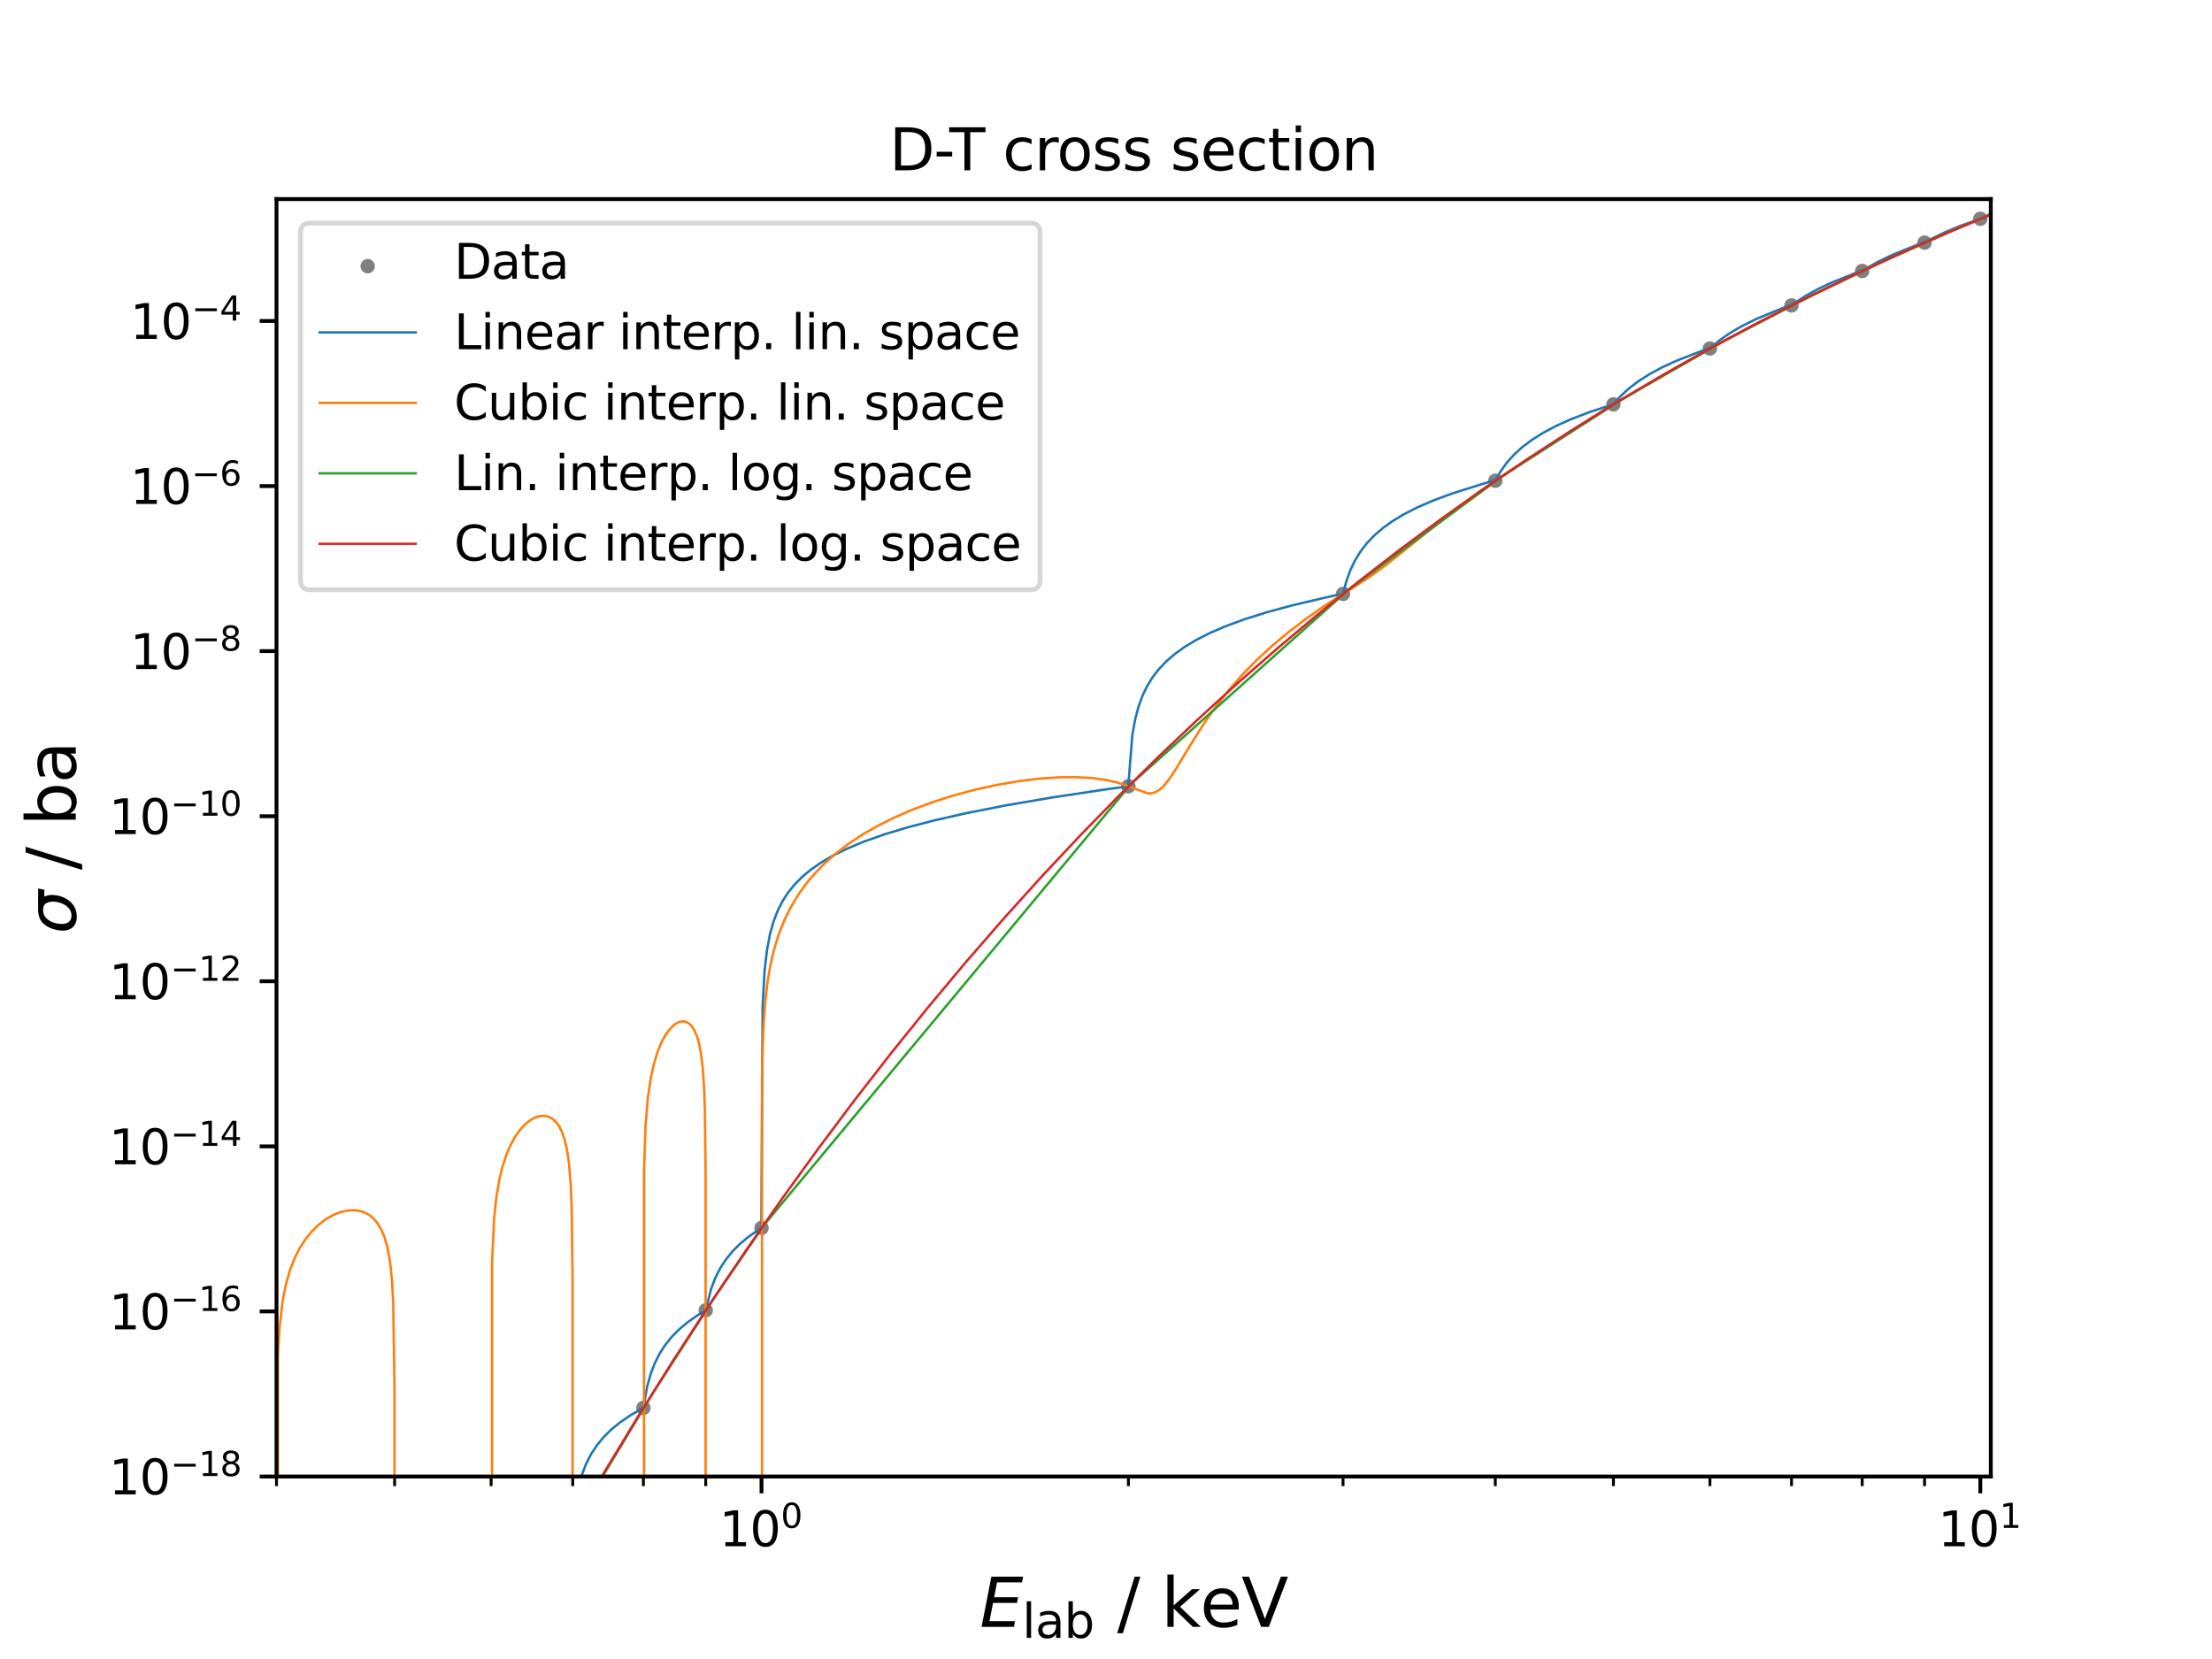 <?xml version="1.0" encoding="utf-8" standalone="no"?>
<!DOCTYPE svg PUBLIC "-//W3C//DTD SVG 1.1//EN"
  "http://www.w3.org/Graphics/SVG/1.1/DTD/svg11.dtd">
<svg xmlns:xlink="http://www.w3.org/1999/xlink" width="460.8pt" height="345.6pt" viewBox="0 0 460.8 345.6" xmlns="http://www.w3.org/2000/svg" version="1.1">
 <defs>
  <style type="text/css">*{stroke-linejoin: round; stroke-linecap: butt}</style>
 </defs>
 <g id="figure_1">
  <g id="patch_1">
   <path d="M 0 345.6 
L 460.8 345.6 
L 460.8 0 
L 0 0 
z
" style="fill: #ffffff"/>
  </g>
  <g id="axes_1">
   <g id="patch_2">
    <path d="M 57.6 307.584 
L 414.72 307.584 
L 414.72 41.472 
L 57.6 41.472 
z
" style="fill: #ffffff"/>
   </g>
   <g id="PathCollection_1">
    <defs>
     <path id="m5d4a0c3129" d="M 0 1 
C 0.265 1 0.52 0.895 0.707 0.707 
C 0.895 0.52 1 0.265 1 0 
C 1 -0.265 0.895 -0.52 0.707 -0.707 
C 0.52 -0.895 0.265 -1 0 -1 
C -0.265 -1 -0.52 -0.895 -0.707 -0.707 
C -0.895 -0.52 -1 -0.265 -1 0 
C -1 0.265 -0.895 0.52 -0.707 0.707 
C -0.52 0.895 -0.265 1 0 1 
z
" style="stroke: #808080"/>
    </defs>
    <g clip-path="url(#p41bf170238)">
     <use xlink:href="#m5d4a0c3129" x="-1" y="600.622" style="fill: #808080; stroke: #808080"/>
     <use xlink:href="#m5d4a0c3129" x="25.878" y="520.65" style="fill: #808080; stroke: #808080"/>
     <use xlink:href="#m5d4a0c3129" x="57.6" y="441.69" style="fill: #808080; stroke: #808080"/>
     <use xlink:href="#m5d4a0c3129" x="82.205" y="388.003" style="fill: #808080; stroke: #808080"/>
     <use xlink:href="#m5d4a0c3129" x="102.31" y="348.502" style="fill: #808080; stroke: #808080"/>
     <use xlink:href="#m5d4a0c3129" x="119.307" y="317.894" style="fill: #808080; stroke: #808080"/>
     <use xlink:href="#m5d4a0c3129" x="134.031" y="293.289" style="fill: #808080; stroke: #808080"/>
     <use xlink:href="#m5d4a0c3129" x="147.019" y="272.96" style="fill: #808080; stroke: #808080"/>
     <use xlink:href="#m5d4a0c3129" x="158.637" y="255.805" style="fill: #808080; stroke: #808080"/>
     <use xlink:href="#m5d4a0c3129" x="235.068" y="163.793" style="fill: #808080; stroke: #808080"/>
     <use xlink:href="#m5d4a0c3129" x="279.778" y="123.722" style="fill: #808080; stroke: #808080"/>
     <use xlink:href="#m5d4a0c3129" x="311.5" y="100.146" style="fill: #808080; stroke: #808080"/>
     <use xlink:href="#m5d4a0c3129" x="336.105" y="84.232" style="fill: #808080; stroke: #808080"/>
     <use xlink:href="#m5d4a0c3129" x="356.209" y="72.595" style="fill: #808080; stroke: #808080"/>
     <use xlink:href="#m5d4a0c3129" x="373.207" y="63.624" style="fill: #808080; stroke: #808080"/>
     <use xlink:href="#m5d4a0c3129" x="387.931" y="56.447" style="fill: #808080; stroke: #808080"/>
     <use xlink:href="#m5d4a0c3129" x="400.919" y="50.54" style="fill: #808080; stroke: #808080"/>
     <use xlink:href="#m5d4a0c3129" x="412.536" y="45.571" style="fill: #808080; stroke: #808080"/>
     <use xlink:href="#m5d4a0c3129" x="423.046" y="41.319" style="fill: #808080; stroke: #808080"/>
     <use xlink:href="#m5d4a0c3129" x="432.641" y="37.627" style="fill: #808080; stroke: #808080"/>
     <use xlink:href="#m5d4a0c3129" x="449.638" y="31.504" style="fill: #808080; stroke: #808080"/>
     <use xlink:href="#m5d4a0c3129" x="464.362" y="26.599" style="fill: #808080; stroke: #808080"/>
     <use xlink:href="#m5d4a0c3129" x="477.35" y="22.554" style="fill: #808080; stroke: #808080"/>
     <use xlink:href="#m5d4a0c3129" x="488.968" y="19.142" style="fill: #808080; stroke: #808080"/>
     <use xlink:href="#m5d4a0c3129" x="499.477" y="16.212" style="fill: #808080; stroke: #808080"/>
     <use xlink:href="#m5d4a0c3129" x="509.072" y="13.657" style="fill: #808080; stroke: #808080"/>
     <use xlink:href="#m5d4a0c3129" x="517.898" y="11.401" style="fill: #808080; stroke: #808080"/>
     <use xlink:href="#m5d4a0c3129" x="526.07" y="9.387" style="fill: #808080; stroke: #808080"/>
     <use xlink:href="#m5d4a0c3129" x="533.677" y="7.574" style="fill: #808080; stroke: #808080"/>
     <use xlink:href="#m5d4a0c3129" x="550.675" y="3.72" style="fill: #808080; stroke: #808080"/>
     <use xlink:href="#m5d4a0c3129" x="565.399" y="0.585" style="fill: #808080; stroke: #808080"/>
     <use xlink:href="#m5d4a0c3129" x="573.258" y="-1" style="fill: #808080; stroke: #808080"/>
     <use xlink:href="#m5d4a0c3129" x="816.458" y="-1" style="fill: #808080; stroke: #808080"/>
     <use xlink:href="#m5d4a0c3129" x="819.299" y="-0.699" style="fill: #808080; stroke: #808080"/>
     <use xlink:href="#m5d4a0c3129" x="824.679" y="-0.134" style="fill: #808080; stroke: #808080"/>
     <use xlink:href="#m5d4a0c3129" x="829.808" y="0.401" style="fill: #808080; stroke: #808080"/>
     <use xlink:href="#m5d4a0c3129" x="834.71" y="0.908" style="fill: #808080; stroke: #808080"/>
     <use xlink:href="#m5d4a0c3129" x="839.403" y="1.39" style="fill: #808080; stroke: #808080"/>
     <use xlink:href="#m5d4a0c3129" x="843.904" y="1.848" style="fill: #808080; stroke: #808080"/>
     <use xlink:href="#m5d4a0c3129" x="854.414" y="2.905" style="fill: #808080; stroke: #808080"/>
     <use xlink:href="#m5d4a0c3129" x="864.008" y="3.852" style="fill: #808080; stroke: #808080"/>
     <use xlink:href="#m5d4a0c3129" x="872.834" y="4.708" style="fill: #808080; stroke: #808080"/>
     <use xlink:href="#m5d4a0c3129" x="881.006" y="5.487" style="fill: #808080; stroke: #808080"/>
     <use xlink:href="#m5d4a0c3129" x="888.614" y="6.199" style="fill: #808080; stroke: #808080"/>
     <use xlink:href="#m5d4a0c3129" x="895.73" y="6.853" style="fill: #808080; stroke: #808080"/>
     <use xlink:href="#m5d4a0c3129" x="902.415" y="7.456" style="fill: #808080; stroke: #808080"/>
     <use xlink:href="#m5d4a0c3129" x="908.718" y="8.015" style="fill: #808080; stroke: #808080"/>
     <use xlink:href="#m5d4a0c3129" x="914.68" y="8.534" style="fill: #808080; stroke: #808080"/>
     <use xlink:href="#m5d4a0c3129" x="920.336" y="9.017" style="fill: #808080; stroke: #808080"/>
     <use xlink:href="#m5d4a0c3129" x="930.845" y="9.889" style="fill: #808080; stroke: #808080"/>
     <use xlink:href="#m5d4a0c3129" x="940.44" y="10.653" style="fill: #808080; stroke: #808080"/>
     <use xlink:href="#m5d4a0c3129" x="949.266" y="11.326" style="fill: #808080; stroke: #808080"/>
     <use xlink:href="#m5d4a0c3129" x="957.437" y="11.922" style="fill: #808080; stroke: #808080"/>
     <use xlink:href="#m5d4a0c3129" x="965.045" y="12.452" style="fill: #808080; stroke: #808080"/>
     <use xlink:href="#m5d4a0c3129" x="972.162" y="12.923" style="fill: #808080; stroke: #808080"/>
     <use xlink:href="#m5d4a0c3129" x="978.847" y="13.345" style="fill: #808080; stroke: #808080"/>
     <use xlink:href="#m5d4a0c3129" x="985.149" y="13.722" style="fill: #808080; stroke: #808080"/>
     <use xlink:href="#m5d4a0c3129" x="991.111" y="14.059" style="fill: #808080; stroke: #808080"/>
     <use xlink:href="#m5d4a0c3129" x="996.767" y="14.362" style="fill: #808080; stroke: #808080"/>
     <use xlink:href="#m5d4a0c3129" x="1002.147" y="14.633" style="fill: #808080; stroke: #808080"/>
     <use xlink:href="#m5d4a0c3129" x="1007.277" y="14.876" style="fill: #808080; stroke: #808080"/>
     <use xlink:href="#m5d4a0c3129" x="1012.178" y="15.094" style="fill: #808080; stroke: #808080"/>
     <use xlink:href="#m5d4a0c3129" x="1016.871" y="15.288" style="fill: #808080; stroke: #808080"/>
     <use xlink:href="#m5d4a0c3129" x="1021.372" y="15.462" style="fill: #808080; stroke: #808080"/>
     <use xlink:href="#m5d4a0c3129" x="1025.697" y="15.616" style="fill: #808080; stroke: #808080"/>
     <use xlink:href="#m5d4a0c3129" x="1029.859" y="15.754" style="fill: #808080; stroke: #808080"/>
     <use xlink:href="#m5d4a0c3129" x="1033.869" y="15.875" style="fill: #808080; stroke: #808080"/>
     <use xlink:href="#m5d4a0c3129" x="1037.738" y="15.982" style="fill: #808080; stroke: #808080"/>
     <use xlink:href="#m5d4a0c3129" x="1041.477" y="16.075" style="fill: #808080; stroke: #808080"/>
     <use xlink:href="#m5d4a0c3129" x="1045.092" y="16.157" style="fill: #808080; stroke: #808080"/>
     <use xlink:href="#m5d4a0c3129" x="1048.593" y="16.227" style="fill: #808080; stroke: #808080"/>
     <use xlink:href="#m5d4a0c3129" x="1051.986" y="16.287" style="fill: #808080; stroke: #808080"/>
     <use xlink:href="#m5d4a0c3129" x="1055.278" y="16.338" style="fill: #808080; stroke: #808080"/>
     <use xlink:href="#m5d4a0c3129" x="1058.474" y="16.381" style="fill: #808080; stroke: #808080"/>
     <use xlink:href="#m5d4a0c3129" x="1061.581" y="16.416" style="fill: #808080; stroke: #808080"/>
     <use xlink:href="#m5d4a0c3129" x="1064.602" y="16.44" style="fill: #808080; stroke: #808080"/>
     <use xlink:href="#m5d4a0c3129" x="1067.542" y="16.478" style="fill: #808080; stroke: #808080"/>
     <use xlink:href="#m5d4a0c3129" x="1070.407" y="16.515" style="fill: #808080; stroke: #808080"/>
     <use xlink:href="#m5d4a0c3129" x="1073.198" y="16.549" style="fill: #808080; stroke: #808080"/>
     <use xlink:href="#m5d4a0c3129" x="1075.921" y="16.581" style="fill: #808080; stroke: #808080"/>
     <use xlink:href="#m5d4a0c3129" x="1078.578" y="16.611" style="fill: #808080; stroke: #808080"/>
     <use xlink:href="#m5d4a0c3129" x="1081.173" y="16.642" style="fill: #808080; stroke: #808080"/>
     <use xlink:href="#m5d4a0c3129" x="1083.708" y="16.673" style="fill: #808080; stroke: #808080"/>
     <use xlink:href="#m5d4a0c3129" x="1086.186" y="16.705" style="fill: #808080; stroke: #808080"/>
     <use xlink:href="#m5d4a0c3129" x="1088.61" y="16.739" style="fill: #808080; stroke: #808080"/>
     <use xlink:href="#m5d4a0c3129" x="1090.981" y="16.775" style="fill: #808080; stroke: #808080"/>
     <use xlink:href="#m5d4a0c3129" x="1093.303" y="16.813" style="fill: #808080; stroke: #808080"/>
     <use xlink:href="#m5d4a0c3129" x="1095.576" y="16.855" style="fill: #808080; stroke: #808080"/>
     <use xlink:href="#m5d4a0c3129" x="1097.804" y="16.9" style="fill: #808080; stroke: #808080"/>
     <use xlink:href="#m5d4a0c3129" x="1102.129" y="17" style="fill: #808080; stroke: #808080"/>
     <use xlink:href="#m5d4a0c3129" x="1106.29" y="17.113" style="fill: #808080; stroke: #808080"/>
     <use xlink:href="#m5d4a0c3129" x="1110.3" y="17.237" style="fill: #808080; stroke: #808080"/>
     <use xlink:href="#m5d4a0c3129" x="1114.17" y="17.367" style="fill: #808080; stroke: #808080"/>
     <use xlink:href="#m5d4a0c3129" x="1117.908" y="17.501" style="fill: #808080; stroke: #808080"/>
     <use xlink:href="#m5d4a0c3129" x="1121.524" y="17.636" style="fill: #808080; stroke: #808080"/>
     <use xlink:href="#m5d4a0c3129" x="1125.024" y="17.771" style="fill: #808080; stroke: #808080"/>
     <use xlink:href="#m5d4a0c3129" x="1128.418" y="17.904" style="fill: #808080; stroke: #808080"/>
     <use xlink:href="#m5d4a0c3129" x="1131.709" y="18.037" style="fill: #808080; stroke: #808080"/>
     <use xlink:href="#m5d4a0c3129" x="1134.906" y="18.17" style="fill: #808080; stroke: #808080"/>
     <use xlink:href="#m5d4a0c3129" x="1142.513" y="18.555" style="fill: #808080; stroke: #808080"/>
     <use xlink:href="#m5d4a0c3129" x="1149.63" y="18.95" style="fill: #808080; stroke: #808080"/>
     <use xlink:href="#m5d4a0c3129" x="1156.315" y="19.32" style="fill: #808080; stroke: #808080"/>
     <use xlink:href="#m5d4a0c3129" x="1162.617" y="19.66" style="fill: #808080; stroke: #808080"/>
     <use xlink:href="#m5d4a0c3129" x="1168.579" y="19.977" style="fill: #808080; stroke: #808080"/>
     <use xlink:href="#m5d4a0c3129" x="1174.235" y="20.262" style="fill: #808080; stroke: #808080"/>
     <use xlink:href="#m5d4a0c3129" x="1184.745" y="20.804" style="fill: #808080; stroke: #808080"/>
     <use xlink:href="#m5d4a0c3129" x="1188.683" y="21.001" style="fill: #808080; stroke: #808080"/>
     <use xlink:href="#m5d4a0c3129" x="1194.339" y="21.281" style="fill: #808080; stroke: #808080"/>
     <use xlink:href="#m5d4a0c3129" x="1201.024" y="21.618" style="fill: #808080; stroke: #808080"/>
     <use xlink:href="#m5d4a0c3129" x="1206.177" y="21.849" style="fill: #808080; stroke: #808080"/>
     <use xlink:href="#m5d4a0c3129" x="1207.327" y="21.917" style="fill: #808080; stroke: #808080"/>
     <use xlink:href="#m5d4a0c3129" x="1218.945" y="22.435" style="fill: #808080; stroke: #808080"/>
     <use xlink:href="#m5d4a0c3129" x="1229.454" y="22.89" style="fill: #808080; stroke: #808080"/>
     <use xlink:href="#m5d4a0c3129" x="1239.049" y="23.283" style="fill: #808080; stroke: #808080"/>
     <use xlink:href="#m5d4a0c3129" x="1245.011" y="23.515" style="fill: #808080; stroke: #808080"/>
     <use xlink:href="#m5d4a0c3129" x="1250.667" y="23.727" style="fill: #808080; stroke: #808080"/>
     <use xlink:href="#m5d4a0c3129" x="1263.654" y="24.179" style="fill: #808080; stroke: #808080"/>
     <use xlink:href="#m5d4a0c3129" x="1270.771" y="24.405" style="fill: #808080; stroke: #808080"/>
     <use xlink:href="#m5d4a0c3129" x="1275.272" y="24.538" style="fill: #808080; stroke: #808080"/>
     <use xlink:href="#m5d4a0c3129" x="1285.782" y="24.822" style="fill: #808080; stroke: #808080"/>
     <use xlink:href="#m5d4a0c3129" x="1293.896" y="25.015" style="fill: #808080; stroke: #808080"/>
     <use xlink:href="#m5d4a0c3129" x="1295.376" y="25.048" style="fill: #808080; stroke: #808080"/>
    </g>
   </g>
   <g id="matplotlib.axis_1">
    <g id="xtick_1">
     <g id="line2d_1">
      <defs>
       <path id="m09daaa5936" d="M 0 0 
L 0 3.5 
" style="stroke: #000000; stroke-width: 0.8"/>
      </defs>
      <g>
       <use xlink:href="#m09daaa5936" x="158.637" y="307.584" style="stroke: #000000; stroke-width: 0.8"/>
      </g>
     </g>
     <g id="text_1">
      <!-- $\mathdefault{10^{0}}$ -->
      <g transform="translate(149.837 322.182) scale(0.1 -0.1)">
       <defs>
        <path id="DejaVuSans-31" d="M 794 531 
L 1825 531 
L 1825 4091 
L 703 3866 
L 703 4441 
L 1819 4666 
L 2450 4666 
L 2450 531 
L 3481 531 
L 3481 0 
L 794 0 
L 794 531 
z
" transform="scale(0.016)"/>
        <path id="DejaVuSans-30" d="M 2034 4250 
Q 1547 4250 1301 3770 
Q 1056 3291 1056 2328 
Q 1056 1369 1301 889 
Q 1547 409 2034 409 
Q 2525 409 2770 889 
Q 3016 1369 3016 2328 
Q 3016 3291 2770 3770 
Q 2525 4250 2034 4250 
z
M 2034 4750 
Q 2819 4750 3233 4129 
Q 3647 3509 3647 2328 
Q 3647 1150 3233 529 
Q 2819 -91 2034 -91 
Q 1250 -91 836 529 
Q 422 1150 422 2328 
Q 422 3509 836 4129 
Q 1250 4750 2034 4750 
z
" transform="scale(0.016)"/>
       </defs>
       <use xlink:href="#DejaVuSans-31" transform="translate(0 0.766)"/>
       <use xlink:href="#DejaVuSans-30" transform="translate(63.623 0.766)"/>
       <use xlink:href="#DejaVuSans-30" transform="translate(128.203 39.047) scale(0.7)"/>
      </g>
     </g>
    </g>
    <g id="xtick_2">
     <g id="line2d_2">
      <g>
       <use xlink:href="#m09daaa5936" x="412.536" y="307.584" style="stroke: #000000; stroke-width: 0.8"/>
      </g>
     </g>
     <g id="text_2">
      <!-- $\mathdefault{10^{1}}$ -->
      <g transform="translate(403.736 322.182) scale(0.1 -0.1)">
       <use xlink:href="#DejaVuSans-31" transform="translate(0 0.684)"/>
       <use xlink:href="#DejaVuSans-30" transform="translate(63.623 0.684)"/>
       <use xlink:href="#DejaVuSans-31" transform="translate(128.203 38.966) scale(0.7)"/>
      </g>
     </g>
    </g>
    <g id="xtick_3">
     <g id="line2d_3">
      <defs>
       <path id="m32752ce82b" d="M 0 0 
L 0 2 
" style="stroke: #000000; stroke-width: 0.6"/>
      </defs>
      <g>
       <use xlink:href="#m32752ce82b" x="57.6" y="307.584" style="stroke: #000000; stroke-width: 0.6"/>
      </g>
     </g>
    </g>
    <g id="xtick_4">
     <g id="line2d_4">
      <g>
       <use xlink:href="#m32752ce82b" x="82.205" y="307.584" style="stroke: #000000; stroke-width: 0.6"/>
      </g>
     </g>
    </g>
    <g id="xtick_5">
     <g id="line2d_5">
      <g>
       <use xlink:href="#m32752ce82b" x="102.31" y="307.584" style="stroke: #000000; stroke-width: 0.6"/>
      </g>
     </g>
    </g>
    <g id="xtick_6">
     <g id="line2d_6">
      <g>
       <use xlink:href="#m32752ce82b" x="119.307" y="307.584" style="stroke: #000000; stroke-width: 0.6"/>
      </g>
     </g>
    </g>
    <g id="xtick_7">
     <g id="line2d_7">
      <g>
       <use xlink:href="#m32752ce82b" x="134.031" y="307.584" style="stroke: #000000; stroke-width: 0.6"/>
      </g>
     </g>
    </g>
    <g id="xtick_8">
     <g id="line2d_8">
      <g>
       <use xlink:href="#m32752ce82b" x="147.019" y="307.584" style="stroke: #000000; stroke-width: 0.6"/>
      </g>
     </g>
    </g>
    <g id="xtick_9">
     <g id="line2d_9">
      <g>
       <use xlink:href="#m32752ce82b" x="235.068" y="307.584" style="stroke: #000000; stroke-width: 0.6"/>
      </g>
     </g>
    </g>
    <g id="xtick_10">
     <g id="line2d_10">
      <g>
       <use xlink:href="#m32752ce82b" x="279.778" y="307.584" style="stroke: #000000; stroke-width: 0.6"/>
      </g>
     </g>
    </g>
    <g id="xtick_11">
     <g id="line2d_11">
      <g>
       <use xlink:href="#m32752ce82b" x="311.5" y="307.584" style="stroke: #000000; stroke-width: 0.6"/>
      </g>
     </g>
    </g>
    <g id="xtick_12">
     <g id="line2d_12">
      <g>
       <use xlink:href="#m32752ce82b" x="336.105" y="307.584" style="stroke: #000000; stroke-width: 0.6"/>
      </g>
     </g>
    </g>
    <g id="xtick_13">
     <g id="line2d_13">
      <g>
       <use xlink:href="#m32752ce82b" x="356.209" y="307.584" style="stroke: #000000; stroke-width: 0.6"/>
      </g>
     </g>
    </g>
    <g id="xtick_14">
     <g id="line2d_14">
      <g>
       <use xlink:href="#m32752ce82b" x="373.207" y="307.584" style="stroke: #000000; stroke-width: 0.6"/>
      </g>
     </g>
    </g>
    <g id="xtick_15">
     <g id="line2d_15">
      <g>
       <use xlink:href="#m32752ce82b" x="387.931" y="307.584" style="stroke: #000000; stroke-width: 0.6"/>
      </g>
     </g>
    </g>
    <g id="xtick_16">
     <g id="line2d_16">
      <g>
       <use xlink:href="#m32752ce82b" x="400.919" y="307.584" style="stroke: #000000; stroke-width: 0.6"/>
      </g>
     </g>
    </g>
    <g id="text_3">
     <!-- $E_\mathrm{lab}$ / keV -->
     <g transform="translate(204.1 338.9) scale(0.14 -0.14)">
      <defs>
       <path id="DejaVuSans-Oblique-45" d="M 1081 4666 
L 4031 4666 
L 3928 4134 
L 1606 4134 
L 1338 2753 
L 3566 2753 
L 3463 2222 
L 1234 2222 
L 909 531 
L 3284 531 
L 3181 0 
L 172 0 
L 1081 4666 
z
" transform="scale(0.016)"/>
       <path id="DejaVuSans-6c" d="M 603 4863 
L 1178 4863 
L 1178 0 
L 603 0 
L 603 4863 
z
" transform="scale(0.016)"/>
       <path id="DejaVuSans-61" d="M 2194 1759 
Q 1497 1759 1228 1600 
Q 959 1441 959 1056 
Q 959 750 1161 570 
Q 1363 391 1709 391 
Q 2188 391 2477 730 
Q 2766 1069 2766 1631 
L 2766 1759 
L 2194 1759 
z
M 3341 1997 
L 3341 0 
L 2766 0 
L 2766 531 
Q 2569 213 2275 61 
Q 1981 -91 1556 -91 
Q 1019 -91 701 211 
Q 384 513 384 1019 
Q 384 1609 779 1909 
Q 1175 2209 1959 2209 
L 2766 2209 
L 2766 2266 
Q 2766 2663 2505 2880 
Q 2244 3097 1772 3097 
Q 1472 3097 1187 3025 
Q 903 2953 641 2809 
L 641 3341 
Q 956 3463 1253 3523 
Q 1550 3584 1831 3584 
Q 2591 3584 2966 3190 
Q 3341 2797 3341 1997 
z
" transform="scale(0.016)"/>
       <path id="DejaVuSans-62" d="M 3116 1747 
Q 3116 2381 2855 2742 
Q 2594 3103 2138 3103 
Q 1681 3103 1420 2742 
Q 1159 2381 1159 1747 
Q 1159 1113 1420 752 
Q 1681 391 2138 391 
Q 2594 391 2855 752 
Q 3116 1113 3116 1747 
z
M 1159 2969 
Q 1341 3281 1617 3432 
Q 1894 3584 2278 3584 
Q 2916 3584 3314 3078 
Q 3713 2572 3713 1747 
Q 3713 922 3314 415 
Q 2916 -91 2278 -91 
Q 1894 -91 1617 61 
Q 1341 213 1159 525 
L 1159 0 
L 581 0 
L 581 4863 
L 1159 4863 
L 1159 2969 
z
" transform="scale(0.016)"/>
       <path id="DejaVuSans-20" transform="scale(0.016)"/>
       <path id="DejaVuSans-2f" d="M 1625 4666 
L 2156 4666 
L 531 -594 
L 0 -594 
L 1625 4666 
z
" transform="scale(0.016)"/>
       <path id="DejaVuSans-6b" d="M 581 4863 
L 1159 4863 
L 1159 1991 
L 2875 3500 
L 3609 3500 
L 1753 1863 
L 3688 0 
L 2938 0 
L 1159 1709 
L 1159 0 
L 581 0 
L 581 4863 
z
" transform="scale(0.016)"/>
       <path id="DejaVuSans-65" d="M 3597 1894 
L 3597 1613 
L 953 1613 
Q 991 1019 1311 708 
Q 1631 397 2203 397 
Q 2534 397 2845 478 
Q 3156 559 3463 722 
L 3463 178 
Q 3153 47 2828 -22 
Q 2503 -91 2169 -91 
Q 1331 -91 842 396 
Q 353 884 353 1716 
Q 353 2575 817 3079 
Q 1281 3584 2069 3584 
Q 2775 3584 3186 3129 
Q 3597 2675 3597 1894 
z
M 3022 2063 
Q 3016 2534 2758 2815 
Q 2500 3097 2075 3097 
Q 1594 3097 1305 2825 
Q 1016 2553 972 2059 
L 3022 2063 
z
" transform="scale(0.016)"/>
       <path id="DejaVuSans-56" d="M 1831 0 
L 50 4666 
L 709 4666 
L 2188 738 
L 3669 4666 
L 4325 4666 
L 2547 0 
L 1831 0 
z
" transform="scale(0.016)"/>
      </defs>
      <use xlink:href="#DejaVuSans-Oblique-45" transform="translate(0 0.016)"/>
      <use xlink:href="#DejaVuSans-6c" transform="translate(63.184 -16.391) scale(0.7)"/>
      <use xlink:href="#DejaVuSans-61" transform="translate(82.632 -16.391) scale(0.7)"/>
      <use xlink:href="#DejaVuSans-62" transform="translate(125.527 -16.391) scale(0.7)"/>
      <use xlink:href="#DejaVuSans-20" transform="translate(172.695 0.016)"/>
      <use xlink:href="#DejaVuSans-2f" transform="translate(204.482 0.016)"/>
      <use xlink:href="#DejaVuSans-20" transform="translate(238.174 0.016)"/>
      <use xlink:href="#DejaVuSans-6b" transform="translate(269.961 0.016)"/>
      <use xlink:href="#DejaVuSans-65" transform="translate(327.871 0.016)"/>
      <use xlink:href="#DejaVuSans-56" transform="translate(389.395 0.016)"/>
     </g>
    </g>
   </g>
   <g id="matplotlib.axis_2">
    <g id="ytick_1">
     <g id="line2d_17">
      <defs>
       <path id="m779c973f87" d="M 0 0 
L -3.5 0 
" style="stroke: #000000; stroke-width: 0.8"/>
      </defs>
      <g>
       <use xlink:href="#m779c973f87" x="57.6" y="307.584" style="stroke: #000000; stroke-width: 0.8"/>
      </g>
     </g>
     <g id="text_4">
      <!-- $\mathdefault{10^{-18}}$ -->
      <g transform="translate(22.7 311.383) scale(0.1 -0.1)">
       <defs>
        <path id="DejaVuSans-2212" d="M 678 2272 
L 4684 2272 
L 4684 1741 
L 678 1741 
L 678 2272 
z
" transform="scale(0.016)"/>
        <path id="DejaVuSans-38" d="M 2034 2216 
Q 1584 2216 1326 1975 
Q 1069 1734 1069 1313 
Q 1069 891 1326 650 
Q 1584 409 2034 409 
Q 2484 409 2743 651 
Q 3003 894 3003 1313 
Q 3003 1734 2745 1975 
Q 2488 2216 2034 2216 
z
M 1403 2484 
Q 997 2584 770 2862 
Q 544 3141 544 3541 
Q 544 4100 942 4425 
Q 1341 4750 2034 4750 
Q 2731 4750 3128 4425 
Q 3525 4100 3525 3541 
Q 3525 3141 3298 2862 
Q 3072 2584 2669 2484 
Q 3125 2378 3379 2068 
Q 3634 1759 3634 1313 
Q 3634 634 3220 271 
Q 2806 -91 2034 -91 
Q 1263 -91 848 271 
Q 434 634 434 1313 
Q 434 1759 690 2068 
Q 947 2378 1403 2484 
z
M 1172 3481 
Q 1172 3119 1398 2916 
Q 1625 2713 2034 2713 
Q 2441 2713 2670 2916 
Q 2900 3119 2900 3481 
Q 2900 3844 2670 4047 
Q 2441 4250 2034 4250 
Q 1625 4250 1398 4047 
Q 1172 3844 1172 3481 
z
" transform="scale(0.016)"/>
       </defs>
       <use xlink:href="#DejaVuSans-31" transform="translate(0 0.766)"/>
       <use xlink:href="#DejaVuSans-30" transform="translate(63.623 0.766)"/>
       <use xlink:href="#DejaVuSans-2212" transform="translate(128.203 39.047) scale(0.7)"/>
       <use xlink:href="#DejaVuSans-31" transform="translate(186.855 39.047) scale(0.7)"/>
       <use xlink:href="#DejaVuSans-38" transform="translate(231.392 39.047) scale(0.7)"/>
      </g>
     </g>
    </g>
    <g id="ytick_2">
     <g id="line2d_18">
      <g>
       <use xlink:href="#m779c973f87" x="57.6" y="273.196" style="stroke: #000000; stroke-width: 0.8"/>
      </g>
     </g>
     <g id="text_5">
      <!-- $\mathdefault{10^{-16}}$ -->
      <g transform="translate(22.7 276.995) scale(0.1 -0.1)">
       <defs>
        <path id="DejaVuSans-36" d="M 2113 2584 
Q 1688 2584 1439 2293 
Q 1191 2003 1191 1497 
Q 1191 994 1439 701 
Q 1688 409 2113 409 
Q 2538 409 2786 701 
Q 3034 994 3034 1497 
Q 3034 2003 2786 2293 
Q 2538 2584 2113 2584 
z
M 3366 4563 
L 3366 3988 
Q 3128 4100 2886 4159 
Q 2644 4219 2406 4219 
Q 1781 4219 1451 3797 
Q 1122 3375 1075 2522 
Q 1259 2794 1537 2939 
Q 1816 3084 2150 3084 
Q 2853 3084 3261 2657 
Q 3669 2231 3669 1497 
Q 3669 778 3244 343 
Q 2819 -91 2113 -91 
Q 1303 -91 875 529 
Q 447 1150 447 2328 
Q 447 3434 972 4092 
Q 1497 4750 2381 4750 
Q 2619 4750 2861 4703 
Q 3103 4656 3366 4563 
z
" transform="scale(0.016)"/>
       </defs>
       <use xlink:href="#DejaVuSans-31" transform="translate(0 0.766)"/>
       <use xlink:href="#DejaVuSans-30" transform="translate(63.623 0.766)"/>
       <use xlink:href="#DejaVuSans-2212" transform="translate(128.203 39.047) scale(0.7)"/>
       <use xlink:href="#DejaVuSans-31" transform="translate(186.855 39.047) scale(0.7)"/>
       <use xlink:href="#DejaVuSans-36" transform="translate(231.392 39.047) scale(0.7)"/>
      </g>
     </g>
    </g>
    <g id="ytick_3">
     <g id="line2d_19">
      <g>
       <use xlink:href="#m779c973f87" x="57.6" y="238.808" style="stroke: #000000; stroke-width: 0.8"/>
      </g>
     </g>
     <g id="text_6">
      <!-- $\mathdefault{10^{-14}}$ -->
      <g transform="translate(22.7 242.608) scale(0.1 -0.1)">
       <defs>
        <path id="DejaVuSans-34" d="M 2419 4116 
L 825 1625 
L 2419 1625 
L 2419 4116 
z
M 2253 4666 
L 3047 4666 
L 3047 1625 
L 3713 1625 
L 3713 1100 
L 3047 1100 
L 3047 0 
L 2419 0 
L 2419 1100 
L 313 1100 
L 313 1709 
L 2253 4666 
z
" transform="scale(0.016)"/>
       </defs>
       <use xlink:href="#DejaVuSans-31" transform="translate(0 0.684)"/>
       <use xlink:href="#DejaVuSans-30" transform="translate(63.623 0.684)"/>
       <use xlink:href="#DejaVuSans-2212" transform="translate(128.203 38.966) scale(0.7)"/>
       <use xlink:href="#DejaVuSans-31" transform="translate(186.855 38.966) scale(0.7)"/>
       <use xlink:href="#DejaVuSans-34" transform="translate(231.392 38.966) scale(0.7)"/>
      </g>
     </g>
    </g>
    <g id="ytick_4">
     <g id="line2d_20">
      <g>
       <use xlink:href="#m779c973f87" x="57.6" y="204.421" style="stroke: #000000; stroke-width: 0.8"/>
      </g>
     </g>
     <g id="text_7">
      <!-- $\mathdefault{10^{-12}}$ -->
      <g transform="translate(22.7 208.22) scale(0.1 -0.1)">
       <defs>
        <path id="DejaVuSans-32" d="M 1228 531 
L 3431 531 
L 3431 0 
L 469 0 
L 469 531 
Q 828 903 1448 1529 
Q 2069 2156 2228 2338 
Q 2531 2678 2651 2914 
Q 2772 3150 2772 3378 
Q 2772 3750 2511 3984 
Q 2250 4219 1831 4219 
Q 1534 4219 1204 4116 
Q 875 4013 500 3803 
L 500 4441 
Q 881 4594 1212 4672 
Q 1544 4750 1819 4750 
Q 2544 4750 2975 4387 
Q 3406 4025 3406 3419 
Q 3406 3131 3298 2873 
Q 3191 2616 2906 2266 
Q 2828 2175 2409 1742 
Q 1991 1309 1228 531 
z
" transform="scale(0.016)"/>
       </defs>
       <use xlink:href="#DejaVuSans-31" transform="translate(0 0.766)"/>
       <use xlink:href="#DejaVuSans-30" transform="translate(63.623 0.766)"/>
       <use xlink:href="#DejaVuSans-2212" transform="translate(128.203 39.047) scale(0.7)"/>
       <use xlink:href="#DejaVuSans-31" transform="translate(186.855 39.047) scale(0.7)"/>
       <use xlink:href="#DejaVuSans-32" transform="translate(231.392 39.047) scale(0.7)"/>
      </g>
     </g>
    </g>
    <g id="ytick_5">
     <g id="line2d_21">
      <g>
       <use xlink:href="#m779c973f87" x="57.6" y="170.033" style="stroke: #000000; stroke-width: 0.8"/>
      </g>
     </g>
     <g id="text_8">
      <!-- $\mathdefault{10^{-10}}$ -->
      <g transform="translate(22.7 173.832) scale(0.1 -0.1)">
       <use xlink:href="#DejaVuSans-31" transform="translate(0 0.766)"/>
       <use xlink:href="#DejaVuSans-30" transform="translate(63.623 0.766)"/>
       <use xlink:href="#DejaVuSans-2212" transform="translate(128.203 39.047) scale(0.7)"/>
       <use xlink:href="#DejaVuSans-31" transform="translate(186.855 39.047) scale(0.7)"/>
       <use xlink:href="#DejaVuSans-30" transform="translate(231.392 39.047) scale(0.7)"/>
      </g>
     </g>
    </g>
    <g id="ytick_6">
     <g id="line2d_22">
      <g>
       <use xlink:href="#m779c973f87" x="57.6" y="135.645" style="stroke: #000000; stroke-width: 0.8"/>
      </g>
     </g>
     <g id="text_9">
      <!-- $\mathdefault{10^{-8}}$ -->
      <g transform="translate(27.1 139.444) scale(0.1 -0.1)">
       <use xlink:href="#DejaVuSans-31" transform="translate(0 0.766)"/>
       <use xlink:href="#DejaVuSans-30" transform="translate(63.623 0.766)"/>
       <use xlink:href="#DejaVuSans-2212" transform="translate(128.203 39.047) scale(0.7)"/>
       <use xlink:href="#DejaVuSans-38" transform="translate(186.855 39.047) scale(0.7)"/>
      </g>
     </g>
    </g>
    <g id="ytick_7">
     <g id="line2d_23">
      <g>
       <use xlink:href="#m779c973f87" x="57.6" y="101.257" style="stroke: #000000; stroke-width: 0.8"/>
      </g>
     </g>
     <g id="text_10">
      <!-- $\mathdefault{10^{-6}}$ -->
      <g transform="translate(27.1 105.056) scale(0.1 -0.1)">
       <use xlink:href="#DejaVuSans-31" transform="translate(0 0.766)"/>
       <use xlink:href="#DejaVuSans-30" transform="translate(63.623 0.766)"/>
       <use xlink:href="#DejaVuSans-2212" transform="translate(128.203 39.047) scale(0.7)"/>
       <use xlink:href="#DejaVuSans-36" transform="translate(186.855 39.047) scale(0.7)"/>
      </g>
     </g>
    </g>
    <g id="ytick_8">
     <g id="line2d_24">
      <g>
       <use xlink:href="#m779c973f87" x="57.6" y="66.869" style="stroke: #000000; stroke-width: 0.8"/>
      </g>
     </g>
     <g id="text_11">
      <!-- $\mathdefault{10^{-4}}$ -->
      <g transform="translate(27.1 70.669) scale(0.1 -0.1)">
       <use xlink:href="#DejaVuSans-31" transform="translate(0 0.684)"/>
       <use xlink:href="#DejaVuSans-30" transform="translate(63.623 0.684)"/>
       <use xlink:href="#DejaVuSans-2212" transform="translate(128.203 38.966) scale(0.7)"/>
       <use xlink:href="#DejaVuSans-34" transform="translate(186.855 38.966) scale(0.7)"/>
      </g>
     </g>
    </g>
    <g id="text_12">
     <!-- $\sigma$ / ba -->
     <g transform="translate(15.788 194.548) rotate(-90) scale(0.14 -0.14)">
      <defs>
       <path id="DejaVuSans-Oblique-3c3" d="M 2219 3044 
Q 1744 3044 1422 2700 
Q 1081 2341 969 1747 
Q 844 1119 1044 756 
Q 1241 397 1706 397 
Q 2166 397 2503 759 
Q 2844 1122 2966 1747 
Q 3075 2319 2881 2700 
Q 2700 3044 2219 3044 
z
M 2309 3503 
L 4219 3500 
L 4106 2925 
L 3463 2925 
Q 3706 2438 3575 1747 
Q 3406 888 2884 400 
Q 2359 -91 1609 -91 
Q 856 -91 525 400 
Q 194 888 363 1747 
Q 528 2609 1050 3097 
Q 1484 3503 2309 3503 
z
" transform="scale(0.016)"/>
      </defs>
      <use xlink:href="#DejaVuSans-Oblique-3c3" transform="translate(0 0.016)"/>
      <use xlink:href="#DejaVuSans-20" transform="translate(63.379 0.016)"/>
      <use xlink:href="#DejaVuSans-2f" transform="translate(95.166 0.016)"/>
      <use xlink:href="#DejaVuSans-20" transform="translate(128.857 0.016)"/>
      <use xlink:href="#DejaVuSans-62" transform="translate(160.645 0.016)"/>
      <use xlink:href="#DejaVuSans-61" transform="translate(224.121 0.016)"/>
     </g>
    </g>
   </g>
   <g id="line2d_25">
    <path d="M 102.398 346.6 
L 102.719 342.211 
L 103.154 338.666 
L 103.803 335.312 
L 104.663 332.372 
L 105.516 330.269 
L 106.573 328.27 
L 107.828 326.416 
L 109.275 324.711 
L 110.905 323.145 
L 112.91 321.56 
L 115.074 320.135 
L 117.768 318.642 
L 119.279 317.907 
L 119.84 313.177 
L 120.398 310.183 
L 121.138 307.458 
L 122.056 305.042 
L 123.148 302.902 
L 124.408 300.997 
L 125.831 299.286 
L 127.41 297.739 
L 129.31 296.201 
L 131.513 294.716 
L 134.002 293.304 
L 134.82 288.833 
L 135.631 285.978 
L 136.437 283.917 
L 137.395 282.019 
L 138.504 280.283 
L 139.912 278.517 
L 141.457 276.947 
L 143.282 275.416 
L 145.373 273.954 
L 146.99 272.977 
L 148.15 268.446 
L 149.013 266.21 
L 150.011 264.24 
L 151.14 262.484 
L 152.536 260.748 
L 154.051 259.212 
L 155.815 257.73 
L 157.949 256.235 
L 158.607 255.823 
L 158.869 209.782 
L 159.261 202.398 
L 159.782 197.855 
L 160.43 194.489 
L 161.202 191.789 
L 162.095 189.526 
L 163.108 187.574 
L 164.237 185.856 
L 165.6 184.182 
L 167.19 182.592 
L 168.997 181.099 
L 171.127 179.629 
L 173.675 178.155 
L 176.612 176.721 
L 180.124 175.266 
L 184.257 173.807 
L 189.041 172.36 
L 194.766 170.868 
L 201.551 169.34 
L 209.526 167.778 
L 219.03 166.15 
L 230.275 164.457 
L 235.037 163.797 
L 235.887 153.122 
L 236.471 149.865 
L 237.182 147.184 
L 238.015 144.907 
L 238.969 142.93 
L 240.104 141.091 
L 241.412 139.397 
L 242.95 137.781 
L 244.708 136.261 
L 246.792 134.762 
L 249.185 133.32 
L 252.034 131.871 
L 255.359 130.437 
L 259.274 128.998 
L 263.866 127.552 
L 269.289 126.082 
L 275.736 124.571 
L 279.789 123.668 
L 280.487 121.021 
L 281.31 118.756 
L 282.298 116.701 
L 283.446 114.843 
L 284.75 113.16 
L 286.286 111.549 
L 288.045 110.03 
L 290.096 108.555 
L 292.5 107.105 
L 295.309 105.674 
L 298.64 104.234 
L 302.551 102.794 
L 307.15 101.343 
L 311.599 99.95 
L 312.675 98.083 
L 313.934 96.349 
L 315.4 94.716 
L 317.097 93.166 
L 319.075 91.669 
L 321.379 90.21 
L 324.075 88.771 
L 327.249 87.336 
L 330.968 85.904 
L 335.361 84.456 
L 336.204 84.108 
L 337.637 82.492 
L 339.306 80.947 
L 341.252 79.454 
L 343.533 77.99 
L 346.2 76.548 
L 349.34 75.111 
L 353.025 73.676 
L 356.526 72.301 
L 358.364 70.779 
L 360.489 69.313 
L 362.985 67.866 
L 365.908 66.433 
L 369.339 65.004 
L 373.829 63.162 
L 376.043 61.697 
L 378.643 60.25 
L 381.688 58.816 
L 385.275 57.381 
L 388.553 56.05 
L 391.084 54.604 
L 394.057 53.169 
L 397.554 51.734 
L 402.047 49.913 
L 404.966 48.477 
L 408.398 47.044 
L 412.438 45.604 
L 413.184 45.241 
L 416.297 43.809 
L 419.964 42.373 
L 425.035 40.419 
L 428.654 38.985 
L 432.641 37.627 
L 432.641 37.627 
" clip-path="url(#p41bf170238)" style="fill: none; stroke: #1f77b4; stroke-width: 0.5; stroke-linecap: square"/>
   </g>
   <g id="line2d_26">
    <path d="M -1 272.003 
L 1.472 271.297 
L 4.168 270.748 
L 6.799 270.428 
L 9.369 270.333 
L 11.881 270.481 
L 13.85 270.8 
L 15.784 271.34 
L 17.213 271.927 
L 18.624 272.72 
L 20.016 273.797 
L 20.935 274.736 
L 21.846 275.93 
L 22.75 277.505 
L 23.646 279.713 
L 24.092 281.221 
L 24.536 283.2 
L 24.978 286.029 
L 25.418 290.888 
L 25.856 313.429 
L 25.857 346.6 
M 57.902 346.6 
L 57.903 282.21 
L 58.23 276.595 
L 58.88 271.017 
L 59.527 267.714 
L 60.49 264.363 
L 61.444 261.962 
L 62.391 260.099 
L 63.64 258.147 
L 64.876 256.612 
L 66.401 255.114 
L 67.905 253.972 
L 69.389 253.123 
L 70.853 252.532 
L 72.298 252.189 
L 73.725 252.102 
L 74.853 252.238 
L 75.969 252.591 
L 77.075 253.218 
L 77.896 253.926 
L 78.712 254.92 
L 79.522 256.336 
L 80.058 257.643 
L 80.592 259.428 
L 81.124 262.069 
L 81.389 263.996 
L 81.653 266.745 
L 81.916 271.415 
L 82.179 289.109 
L 82.18 346.6 
M 102.499 346.6 
L 102.5 263.005 
L 102.936 253.84 
L 103.37 249.651 
L 104.018 245.754 
L 104.663 243.085 
L 105.516 240.481 
L 106.362 238.52 
L 107.411 236.645 
L 108.451 235.219 
L 109.48 234.135 
L 110.5 233.334 
L 111.511 232.789 
L 112.512 232.492 
L 113.505 232.456 
L 114.292 232.639 
L 115.074 233.05 
L 115.851 233.754 
L 116.43 234.542 
L 117.005 235.65 
L 117.578 237.246 
L 118.148 239.71 
L 118.526 242.321 
L 118.903 246.911 
L 119.091 251.422 
L 119.279 266.416 
L 119.28 346.6 
M 134.165 346.6 
L 134.166 243.779 
L 134.494 234.308 
L 134.983 228.546 
L 135.631 224.259 
L 136.276 221.421 
L 137.077 218.873 
L 137.872 216.993 
L 138.818 215.32 
L 139.757 214.122 
L 140.687 213.314 
L 141.457 212.915 
L 142.221 212.769 
L 142.828 212.851 
L 143.432 213.139 
L 144.033 213.681 
L 144.631 214.566 
L 145.225 215.957 
L 145.669 217.543 
L 146.111 219.984 
L 146.405 222.563 
L 146.698 227.063 
L 146.844 231.415 
L 146.99 244.45 
L 146.99 346.6 
M 158.737 346.6 
L 158.738 224.483 
L 159 214.732 
L 159.392 208.852 
L 159.912 204.405 
L 160.559 200.722 
L 161.33 197.524 
L 162.35 194.311 
L 163.486 191.503 
L 164.734 188.988 
L 166.214 186.512 
L 167.916 184.126 
L 169.711 181.985 
L 171.827 179.82 
L 174.132 177.788 
L 176.724 175.809 
L 179.582 173.913 
L 182.685 172.12 
L 186.114 170.395 
L 189.934 168.727 
L 194.007 167.194 
L 198.394 165.782 
L 202.965 164.547 
L 207.606 163.522 
L 212.222 162.729 
L 216.652 162.194 
L 220.687 161.926 
L 224.363 161.899 
L 227.57 162.091 
L 230.412 162.481 
L 232.849 163.038 
L 234.905 163.727 
L 239.033 165.265 
L 239.915 165.255 
L 240.729 165.016 
L 241.536 164.534 
L 242.399 163.752 
L 243.438 162.492 
L 244.828 160.427 
L 247.966 155.221 
L 250.847 150.672 
L 253.432 147.01 
L 256.067 143.67 
L 258.851 140.506 
L 261.825 137.468 
L 265.022 134.521 
L 268.516 131.602 
L 272.326 128.71 
L 276.504 125.819 
L 281.223 122.83 
L 285.417 120.112 
L 288.854 117.597 
L 293.431 113.943 
L 303.013 106.247 
L 308.068 102.516 
L 313.096 99.085 
L 331.27 87.231 
L 338.333 82.892 
L 349.177 76.551 
L 358.193 71.51 
L 368.344 66.117 
L 377.927 61.267 
L 388.226 56.308 
L 398.527 51.599 
L 409.01 47.049 
L 419.78 42.617 
L 430.821 38.314 
L 432.641 37.627 
L 432.641 37.627 
" clip-path="url(#p41bf170238)" style="fill: none; stroke: #ff7f0e; stroke-width: 0.5; stroke-linecap: square"/>
   </g>
   <g id="line2d_27">
    <path d="M 103.366 346.6 
L 120.954 315.142 
L 135.954 290.279 
L 149.299 269.594 
L 159.261 255.053 
L 235.626 163.293 
L 280.748 123.001 
L 312.934 99.218 
L 338.05 83.106 
L 358.707 71.277 
L 376.317 62.108 
L 391.704 54.73 
L 405.401 48.623 
L 417.771 43.454 
L 429.084 38.996 
L 432.641 37.627 
L 432.641 37.627 
" clip-path="url(#p41bf170238)" style="fill: none; stroke: #2ca02c; stroke-width: 0.5; stroke-linecap: square"/>
   </g>
   <g id="line2d_28">
    <path d="M 103.327 346.6 
L 110.5 333.448 
L 117.958 320.234 
L 125.3 307.674 
L 132.682 295.473 
L 140.223 283.442 
L 147.716 271.904 
L 155.276 260.672 
L 162.856 249.804 
L 170.539 239.177 
L 178.162 229.01 
L 185.909 219.05 
L 193.626 209.488 
L 201.373 200.239 
L 209.194 191.245 
L 217.117 182.473 
L 225.084 173.984 
L 233.117 165.746 
L 241.288 157.686 
L 249.473 149.924 
L 257.735 142.394 
L 266.067 135.1 
L 274.504 128.009 
L 283.022 121.139 
L 291.639 114.475 
L 300.359 108.011 
L 309.213 101.726 
L 318.183 95.631 
L 327.277 89.72 
L 336.492 83.997 
L 345.864 78.438 
L 355.386 73.049 
L 365.063 67.827 
L 374.923 62.76 
L 384.972 57.847 
L 395.215 53.087 
L 405.681 48.468 
L 416.386 43.988 
L 427.343 39.644 
L 432.641 37.627 
L 432.641 37.627 
" clip-path="url(#p41bf170238)" style="fill: none; stroke: #d62728; stroke-width: 0.5; stroke-linecap: square"/>
   </g>
   <g id="patch_3">
    <path d="M 57.6 307.584 
L 57.6 41.472 
" style="fill: none; stroke: #000000; stroke-width: 0.8; stroke-linejoin: miter; stroke-linecap: square"/>
   </g>
   <g id="patch_4">
    <path d="M 414.72 307.584 
L 414.72 41.472 
" style="fill: none; stroke: #000000; stroke-width: 0.8; stroke-linejoin: miter; stroke-linecap: square"/>
   </g>
   <g id="patch_5">
    <path d="M 57.6 307.584 
L 414.72 307.584 
" style="fill: none; stroke: #000000; stroke-width: 0.8; stroke-linejoin: miter; stroke-linecap: square"/>
   </g>
   <g id="patch_6">
    <path d="M 57.6 41.472 
L 414.72 41.472 
" style="fill: none; stroke: #000000; stroke-width: 0.8; stroke-linejoin: miter; stroke-linecap: square"/>
   </g>
   <g id="text_13">
    <!-- D-T cross section -->
    <g transform="translate(185.282 35.472) scale(0.12 -0.12)">
     <defs>
      <path id="DejaVuSans-44" d="M 1259 4147 
L 1259 519 
L 2022 519 
Q 2988 519 3436 956 
Q 3884 1394 3884 2338 
Q 3884 3275 3436 3711 
Q 2988 4147 2022 4147 
L 1259 4147 
z
M 628 4666 
L 1925 4666 
Q 3281 4666 3915 4102 
Q 4550 3538 4550 2338 
Q 4550 1131 3912 565 
Q 3275 0 1925 0 
L 628 0 
L 628 4666 
z
" transform="scale(0.016)"/>
      <path id="DejaVuSans-2d" d="M 313 2009 
L 1997 2009 
L 1997 1497 
L 313 1497 
L 313 2009 
z
" transform="scale(0.016)"/>
      <path id="DejaVuSans-54" d="M -19 4666 
L 3928 4666 
L 3928 4134 
L 2272 4134 
L 2272 0 
L 1638 0 
L 1638 4134 
L -19 4134 
L -19 4666 
z
" transform="scale(0.016)"/>
      <path id="DejaVuSans-63" d="M 3122 3366 
L 3122 2828 
Q 2878 2963 2633 3030 
Q 2388 3097 2138 3097 
Q 1578 3097 1268 2742 
Q 959 2388 959 1747 
Q 959 1106 1268 751 
Q 1578 397 2138 397 
Q 2388 397 2633 464 
Q 2878 531 3122 666 
L 3122 134 
Q 2881 22 2623 -34 
Q 2366 -91 2075 -91 
Q 1284 -91 818 406 
Q 353 903 353 1747 
Q 353 2603 823 3093 
Q 1294 3584 2113 3584 
Q 2378 3584 2631 3529 
Q 2884 3475 3122 3366 
z
" transform="scale(0.016)"/>
      <path id="DejaVuSans-72" d="M 2631 2963 
Q 2534 3019 2420 3045 
Q 2306 3072 2169 3072 
Q 1681 3072 1420 2755 
Q 1159 2438 1159 1844 
L 1159 0 
L 581 0 
L 581 3500 
L 1159 3500 
L 1159 2956 
Q 1341 3275 1631 3429 
Q 1922 3584 2338 3584 
Q 2397 3584 2469 3576 
Q 2541 3569 2628 3553 
L 2631 2963 
z
" transform="scale(0.016)"/>
      <path id="DejaVuSans-6f" d="M 1959 3097 
Q 1497 3097 1228 2736 
Q 959 2375 959 1747 
Q 959 1119 1226 758 
Q 1494 397 1959 397 
Q 2419 397 2687 759 
Q 2956 1122 2956 1747 
Q 2956 2369 2687 2733 
Q 2419 3097 1959 3097 
z
M 1959 3584 
Q 2709 3584 3137 3096 
Q 3566 2609 3566 1747 
Q 3566 888 3137 398 
Q 2709 -91 1959 -91 
Q 1206 -91 779 398 
Q 353 888 353 1747 
Q 353 2609 779 3096 
Q 1206 3584 1959 3584 
z
" transform="scale(0.016)"/>
      <path id="DejaVuSans-73" d="M 2834 3397 
L 2834 2853 
Q 2591 2978 2328 3040 
Q 2066 3103 1784 3103 
Q 1356 3103 1142 2972 
Q 928 2841 928 2578 
Q 928 2378 1081 2264 
Q 1234 2150 1697 2047 
L 1894 2003 
Q 2506 1872 2764 1633 
Q 3022 1394 3022 966 
Q 3022 478 2636 193 
Q 2250 -91 1575 -91 
Q 1294 -91 989 -36 
Q 684 19 347 128 
L 347 722 
Q 666 556 975 473 
Q 1284 391 1588 391 
Q 1994 391 2212 530 
Q 2431 669 2431 922 
Q 2431 1156 2273 1281 
Q 2116 1406 1581 1522 
L 1381 1569 
Q 847 1681 609 1914 
Q 372 2147 372 2553 
Q 372 3047 722 3315 
Q 1072 3584 1716 3584 
Q 2034 3584 2315 3537 
Q 2597 3491 2834 3397 
z
" transform="scale(0.016)"/>
      <path id="DejaVuSans-74" d="M 1172 4494 
L 1172 3500 
L 2356 3500 
L 2356 3053 
L 1172 3053 
L 1172 1153 
Q 1172 725 1289 603 
Q 1406 481 1766 481 
L 2356 481 
L 2356 0 
L 1766 0 
Q 1100 0 847 248 
Q 594 497 594 1153 
L 594 3053 
L 172 3053 
L 172 3500 
L 594 3500 
L 594 4494 
L 1172 4494 
z
" transform="scale(0.016)"/>
      <path id="DejaVuSans-69" d="M 603 3500 
L 1178 3500 
L 1178 0 
L 603 0 
L 603 3500 
z
M 603 4863 
L 1178 4863 
L 1178 4134 
L 603 4134 
L 603 4863 
z
" transform="scale(0.016)"/>
      <path id="DejaVuSans-6e" d="M 3513 2113 
L 3513 0 
L 2938 0 
L 2938 2094 
Q 2938 2591 2744 2837 
Q 2550 3084 2163 3084 
Q 1697 3084 1428 2787 
Q 1159 2491 1159 1978 
L 1159 0 
L 581 0 
L 581 3500 
L 1159 3500 
L 1159 2956 
Q 1366 3272 1645 3428 
Q 1925 3584 2291 3584 
Q 2894 3584 3203 3211 
Q 3513 2838 3513 2113 
z
" transform="scale(0.016)"/>
     </defs>
     <use xlink:href="#DejaVuSans-44"/>
     <use xlink:href="#DejaVuSans-2d" x="77.002"/>
     <use xlink:href="#DejaVuSans-54" x="103.961"/>
     <use xlink:href="#DejaVuSans-20" x="165.045"/>
     <use xlink:href="#DejaVuSans-63" x="196.832"/>
     <use xlink:href="#DejaVuSans-72" x="251.812"/>
     <use xlink:href="#DejaVuSans-6f" x="290.676"/>
     <use xlink:href="#DejaVuSans-73" x="351.857"/>
     <use xlink:href="#DejaVuSans-73" x="403.957"/>
     <use xlink:href="#DejaVuSans-20" x="456.057"/>
     <use xlink:href="#DejaVuSans-73" x="487.844"/>
     <use xlink:href="#DejaVuSans-65" x="539.943"/>
     <use xlink:href="#DejaVuSans-63" x="601.467"/>
     <use xlink:href="#DejaVuSans-74" x="656.447"/>
     <use xlink:href="#DejaVuSans-69" x="695.656"/>
     <use xlink:href="#DejaVuSans-6f" x="723.439"/>
     <use xlink:href="#DejaVuSans-6e" x="784.621"/>
    </g>
   </g>
   <g id="legend_1">
    <g id="patch_7">
     <path d="M 64.6 122.863 
L 214.667 122.863 
Q 216.667 122.863 216.667 120.863 
L 216.667 48.472 
Q 216.667 46.472 214.667 46.472 
L 64.6 46.472 
Q 62.6 46.472 62.6 48.472 
L 62.6 120.863 
Q 62.6 122.863 64.6 122.863 
z
" style="fill: #ffffff; opacity: 0.8; stroke: #cccccc; stroke-linejoin: miter"/>
    </g>
    <g id="PathCollection_2">
     <g>
      <use xlink:href="#m5d4a0c3129" x="76.6" y="55.445" style="fill: #808080; stroke: #808080"/>
     </g>
    </g>
    <g id="text_14">
     <!-- Data -->
     <g transform="translate(94.6 58.07) scale(0.1 -0.1)">
      <use xlink:href="#DejaVuSans-44"/>
      <use xlink:href="#DejaVuSans-61" x="77.002"/>
      <use xlink:href="#DejaVuSans-74" x="138.281"/>
      <use xlink:href="#DejaVuSans-61" x="177.49"/>
     </g>
    </g>
    <g id="line2d_29">
     <path d="M 66.6 69.249 
L 76.6 69.249 
L 86.6 69.249 
" style="fill: none; stroke: #1f77b4; stroke-width: 0.5; stroke-linecap: square"/>
    </g>
    <g id="text_15">
     <!-- Linear interp. lin. space -->
     <g transform="translate(94.6 72.749) scale(0.1 -0.1)">
      <defs>
       <path id="DejaVuSans-4c" d="M 628 4666 
L 1259 4666 
L 1259 531 
L 3531 531 
L 3531 0 
L 628 0 
L 628 4666 
z
" transform="scale(0.016)"/>
       <path id="DejaVuSans-70" d="M 1159 525 
L 1159 -1331 
L 581 -1331 
L 581 3500 
L 1159 3500 
L 1159 2969 
Q 1341 3281 1617 3432 
Q 1894 3584 2278 3584 
Q 2916 3584 3314 3078 
Q 3713 2572 3713 1747 
Q 3713 922 3314 415 
Q 2916 -91 2278 -91 
Q 1894 -91 1617 61 
Q 1341 213 1159 525 
z
M 3116 1747 
Q 3116 2381 2855 2742 
Q 2594 3103 2138 3103 
Q 1681 3103 1420 2742 
Q 1159 2381 1159 1747 
Q 1159 1113 1420 752 
Q 1681 391 2138 391 
Q 2594 391 2855 752 
Q 3116 1113 3116 1747 
z
" transform="scale(0.016)"/>
       <path id="DejaVuSans-2e" d="M 684 794 
L 1344 794 
L 1344 0 
L 684 0 
L 684 794 
z
" transform="scale(0.016)"/>
      </defs>
      <use xlink:href="#DejaVuSans-4c"/>
      <use xlink:href="#DejaVuSans-69" x="55.713"/>
      <use xlink:href="#DejaVuSans-6e" x="83.496"/>
      <use xlink:href="#DejaVuSans-65" x="146.875"/>
      <use xlink:href="#DejaVuSans-61" x="208.398"/>
      <use xlink:href="#DejaVuSans-72" x="269.678"/>
      <use xlink:href="#DejaVuSans-20" x="310.791"/>
      <use xlink:href="#DejaVuSans-69" x="342.578"/>
      <use xlink:href="#DejaVuSans-6e" x="370.361"/>
      <use xlink:href="#DejaVuSans-74" x="433.74"/>
      <use xlink:href="#DejaVuSans-65" x="472.949"/>
      <use xlink:href="#DejaVuSans-72" x="534.473"/>
      <use xlink:href="#DejaVuSans-70" x="575.586"/>
      <use xlink:href="#DejaVuSans-2e" x="639.062"/>
      <use xlink:href="#DejaVuSans-20" x="670.85"/>
      <use xlink:href="#DejaVuSans-6c" x="702.637"/>
      <use xlink:href="#DejaVuSans-69" x="730.42"/>
      <use xlink:href="#DejaVuSans-6e" x="758.203"/>
      <use xlink:href="#DejaVuSans-2e" x="821.582"/>
      <use xlink:href="#DejaVuSans-20" x="853.369"/>
      <use xlink:href="#DejaVuSans-73" x="885.156"/>
      <use xlink:href="#DejaVuSans-70" x="937.256"/>
      <use xlink:href="#DejaVuSans-61" x="1000.732"/>
      <use xlink:href="#DejaVuSans-63" x="1062.012"/>
      <use xlink:href="#DejaVuSans-65" x="1116.992"/>
     </g>
    </g>
    <g id="line2d_30">
     <path d="M 66.6 83.927 
L 76.6 83.927 
L 86.6 83.927 
" style="fill: none; stroke: #ff7f0e; stroke-width: 0.5; stroke-linecap: square"/>
    </g>
    <g id="text_16">
     <!-- Cubic interp. lin. space -->
     <g transform="translate(94.6 87.427) scale(0.1 -0.1)">
      <defs>
       <path id="DejaVuSans-43" d="M 4122 4306 
L 4122 3641 
Q 3803 3938 3442 4084 
Q 3081 4231 2675 4231 
Q 1875 4231 1450 3742 
Q 1025 3253 1025 2328 
Q 1025 1406 1450 917 
Q 1875 428 2675 428 
Q 3081 428 3442 575 
Q 3803 722 4122 1019 
L 4122 359 
Q 3791 134 3420 21 
Q 3050 -91 2638 -91 
Q 1578 -91 968 557 
Q 359 1206 359 2328 
Q 359 3453 968 4101 
Q 1578 4750 2638 4750 
Q 3056 4750 3426 4639 
Q 3797 4528 4122 4306 
z
" transform="scale(0.016)"/>
       <path id="DejaVuSans-75" d="M 544 1381 
L 544 3500 
L 1119 3500 
L 1119 1403 
Q 1119 906 1312 657 
Q 1506 409 1894 409 
Q 2359 409 2629 706 
Q 2900 1003 2900 1516 
L 2900 3500 
L 3475 3500 
L 3475 0 
L 2900 0 
L 2900 538 
Q 2691 219 2414 64 
Q 2138 -91 1772 -91 
Q 1169 -91 856 284 
Q 544 659 544 1381 
z
M 1991 3584 
L 1991 3584 
z
" transform="scale(0.016)"/>
      </defs>
      <use xlink:href="#DejaVuSans-43"/>
      <use xlink:href="#DejaVuSans-75" x="69.824"/>
      <use xlink:href="#DejaVuSans-62" x="133.203"/>
      <use xlink:href="#DejaVuSans-69" x="196.68"/>
      <use xlink:href="#DejaVuSans-63" x="224.463"/>
      <use xlink:href="#DejaVuSans-20" x="279.443"/>
      <use xlink:href="#DejaVuSans-69" x="311.23"/>
      <use xlink:href="#DejaVuSans-6e" x="339.014"/>
      <use xlink:href="#DejaVuSans-74" x="402.393"/>
      <use xlink:href="#DejaVuSans-65" x="441.602"/>
      <use xlink:href="#DejaVuSans-72" x="503.125"/>
      <use xlink:href="#DejaVuSans-70" x="544.238"/>
      <use xlink:href="#DejaVuSans-2e" x="607.715"/>
      <use xlink:href="#DejaVuSans-20" x="639.502"/>
      <use xlink:href="#DejaVuSans-6c" x="671.289"/>
      <use xlink:href="#DejaVuSans-69" x="699.072"/>
      <use xlink:href="#DejaVuSans-6e" x="726.855"/>
      <use xlink:href="#DejaVuSans-2e" x="790.234"/>
      <use xlink:href="#DejaVuSans-20" x="822.021"/>
      <use xlink:href="#DejaVuSans-73" x="853.809"/>
      <use xlink:href="#DejaVuSans-70" x="905.908"/>
      <use xlink:href="#DejaVuSans-61" x="969.385"/>
      <use xlink:href="#DejaVuSans-63" x="1030.664"/>
      <use xlink:href="#DejaVuSans-65" x="1085.645"/>
     </g>
    </g>
    <g id="line2d_31">
     <path d="M 66.6 98.605 
L 76.6 98.605 
L 86.6 98.605 
" style="fill: none; stroke: #2ca02c; stroke-width: 0.5; stroke-linecap: square"/>
    </g>
    <g id="text_17">
     <!-- Lin. interp. log. space -->
     <g transform="translate(94.6 102.105) scale(0.1 -0.1)">
      <defs>
       <path id="DejaVuSans-67" d="M 2906 1791 
Q 2906 2416 2648 2759 
Q 2391 3103 1925 3103 
Q 1463 3103 1205 2759 
Q 947 2416 947 1791 
Q 947 1169 1205 825 
Q 1463 481 1925 481 
Q 2391 481 2648 825 
Q 2906 1169 2906 1791 
z
M 3481 434 
Q 3481 -459 3084 -895 
Q 2688 -1331 1869 -1331 
Q 1566 -1331 1297 -1286 
Q 1028 -1241 775 -1147 
L 775 -588 
Q 1028 -725 1275 -790 
Q 1522 -856 1778 -856 
Q 2344 -856 2625 -561 
Q 2906 -266 2906 331 
L 2906 616 
Q 2728 306 2450 153 
Q 2172 0 1784 0 
Q 1141 0 747 490 
Q 353 981 353 1791 
Q 353 2603 747 3093 
Q 1141 3584 1784 3584 
Q 2172 3584 2450 3431 
Q 2728 3278 2906 2969 
L 2906 3500 
L 3481 3500 
L 3481 434 
z
" transform="scale(0.016)"/>
      </defs>
      <use xlink:href="#DejaVuSans-4c"/>
      <use xlink:href="#DejaVuSans-69" x="55.713"/>
      <use xlink:href="#DejaVuSans-6e" x="83.496"/>
      <use xlink:href="#DejaVuSans-2e" x="146.875"/>
      <use xlink:href="#DejaVuSans-20" x="178.662"/>
      <use xlink:href="#DejaVuSans-69" x="210.449"/>
      <use xlink:href="#DejaVuSans-6e" x="238.232"/>
      <use xlink:href="#DejaVuSans-74" x="301.611"/>
      <use xlink:href="#DejaVuSans-65" x="340.82"/>
      <use xlink:href="#DejaVuSans-72" x="402.344"/>
      <use xlink:href="#DejaVuSans-70" x="443.457"/>
      <use xlink:href="#DejaVuSans-2e" x="506.934"/>
      <use xlink:href="#DejaVuSans-20" x="538.721"/>
      <use xlink:href="#DejaVuSans-6c" x="570.508"/>
      <use xlink:href="#DejaVuSans-6f" x="598.291"/>
      <use xlink:href="#DejaVuSans-67" x="659.473"/>
      <use xlink:href="#DejaVuSans-2e" x="722.949"/>
      <use xlink:href="#DejaVuSans-20" x="754.736"/>
      <use xlink:href="#DejaVuSans-73" x="786.523"/>
      <use xlink:href="#DejaVuSans-70" x="838.623"/>
      <use xlink:href="#DejaVuSans-61" x="902.1"/>
      <use xlink:href="#DejaVuSans-63" x="963.379"/>
      <use xlink:href="#DejaVuSans-65" x="1018.359"/>
     </g>
    </g>
    <g id="line2d_32">
     <path d="M 66.6 113.283 
L 76.6 113.283 
L 86.6 113.283 
" style="fill: none; stroke: #d62728; stroke-width: 0.5; stroke-linecap: square"/>
    </g>
    <g id="text_18">
     <!-- Cubic interp. log. space -->
     <g transform="translate(94.6 116.783) scale(0.1 -0.1)">
      <use xlink:href="#DejaVuSans-43"/>
      <use xlink:href="#DejaVuSans-75" x="69.824"/>
      <use xlink:href="#DejaVuSans-62" x="133.203"/>
      <use xlink:href="#DejaVuSans-69" x="196.68"/>
      <use xlink:href="#DejaVuSans-63" x="224.463"/>
      <use xlink:href="#DejaVuSans-20" x="279.443"/>
      <use xlink:href="#DejaVuSans-69" x="311.23"/>
      <use xlink:href="#DejaVuSans-6e" x="339.014"/>
      <use xlink:href="#DejaVuSans-74" x="402.393"/>
      <use xlink:href="#DejaVuSans-65" x="441.602"/>
      <use xlink:href="#DejaVuSans-72" x="503.125"/>
      <use xlink:href="#DejaVuSans-70" x="544.238"/>
      <use xlink:href="#DejaVuSans-2e" x="607.715"/>
      <use xlink:href="#DejaVuSans-20" x="639.502"/>
      <use xlink:href="#DejaVuSans-6c" x="671.289"/>
      <use xlink:href="#DejaVuSans-6f" x="699.072"/>
      <use xlink:href="#DejaVuSans-67" x="760.254"/>
      <use xlink:href="#DejaVuSans-2e" x="823.73"/>
      <use xlink:href="#DejaVuSans-20" x="855.518"/>
      <use xlink:href="#DejaVuSans-73" x="887.305"/>
      <use xlink:href="#DejaVuSans-70" x="939.404"/>
      <use xlink:href="#DejaVuSans-61" x="1002.881"/>
      <use xlink:href="#DejaVuSans-63" x="1064.16"/>
      <use xlink:href="#DejaVuSans-65" x="1119.141"/>
     </g>
    </g>
   </g>
  </g>
 </g>
 <defs>
  <clipPath id="p41bf170238">
   <rect x="57.6" y="41.472" width="357.12" height="266.112"/>
  </clipPath>
 </defs>
</svg>
